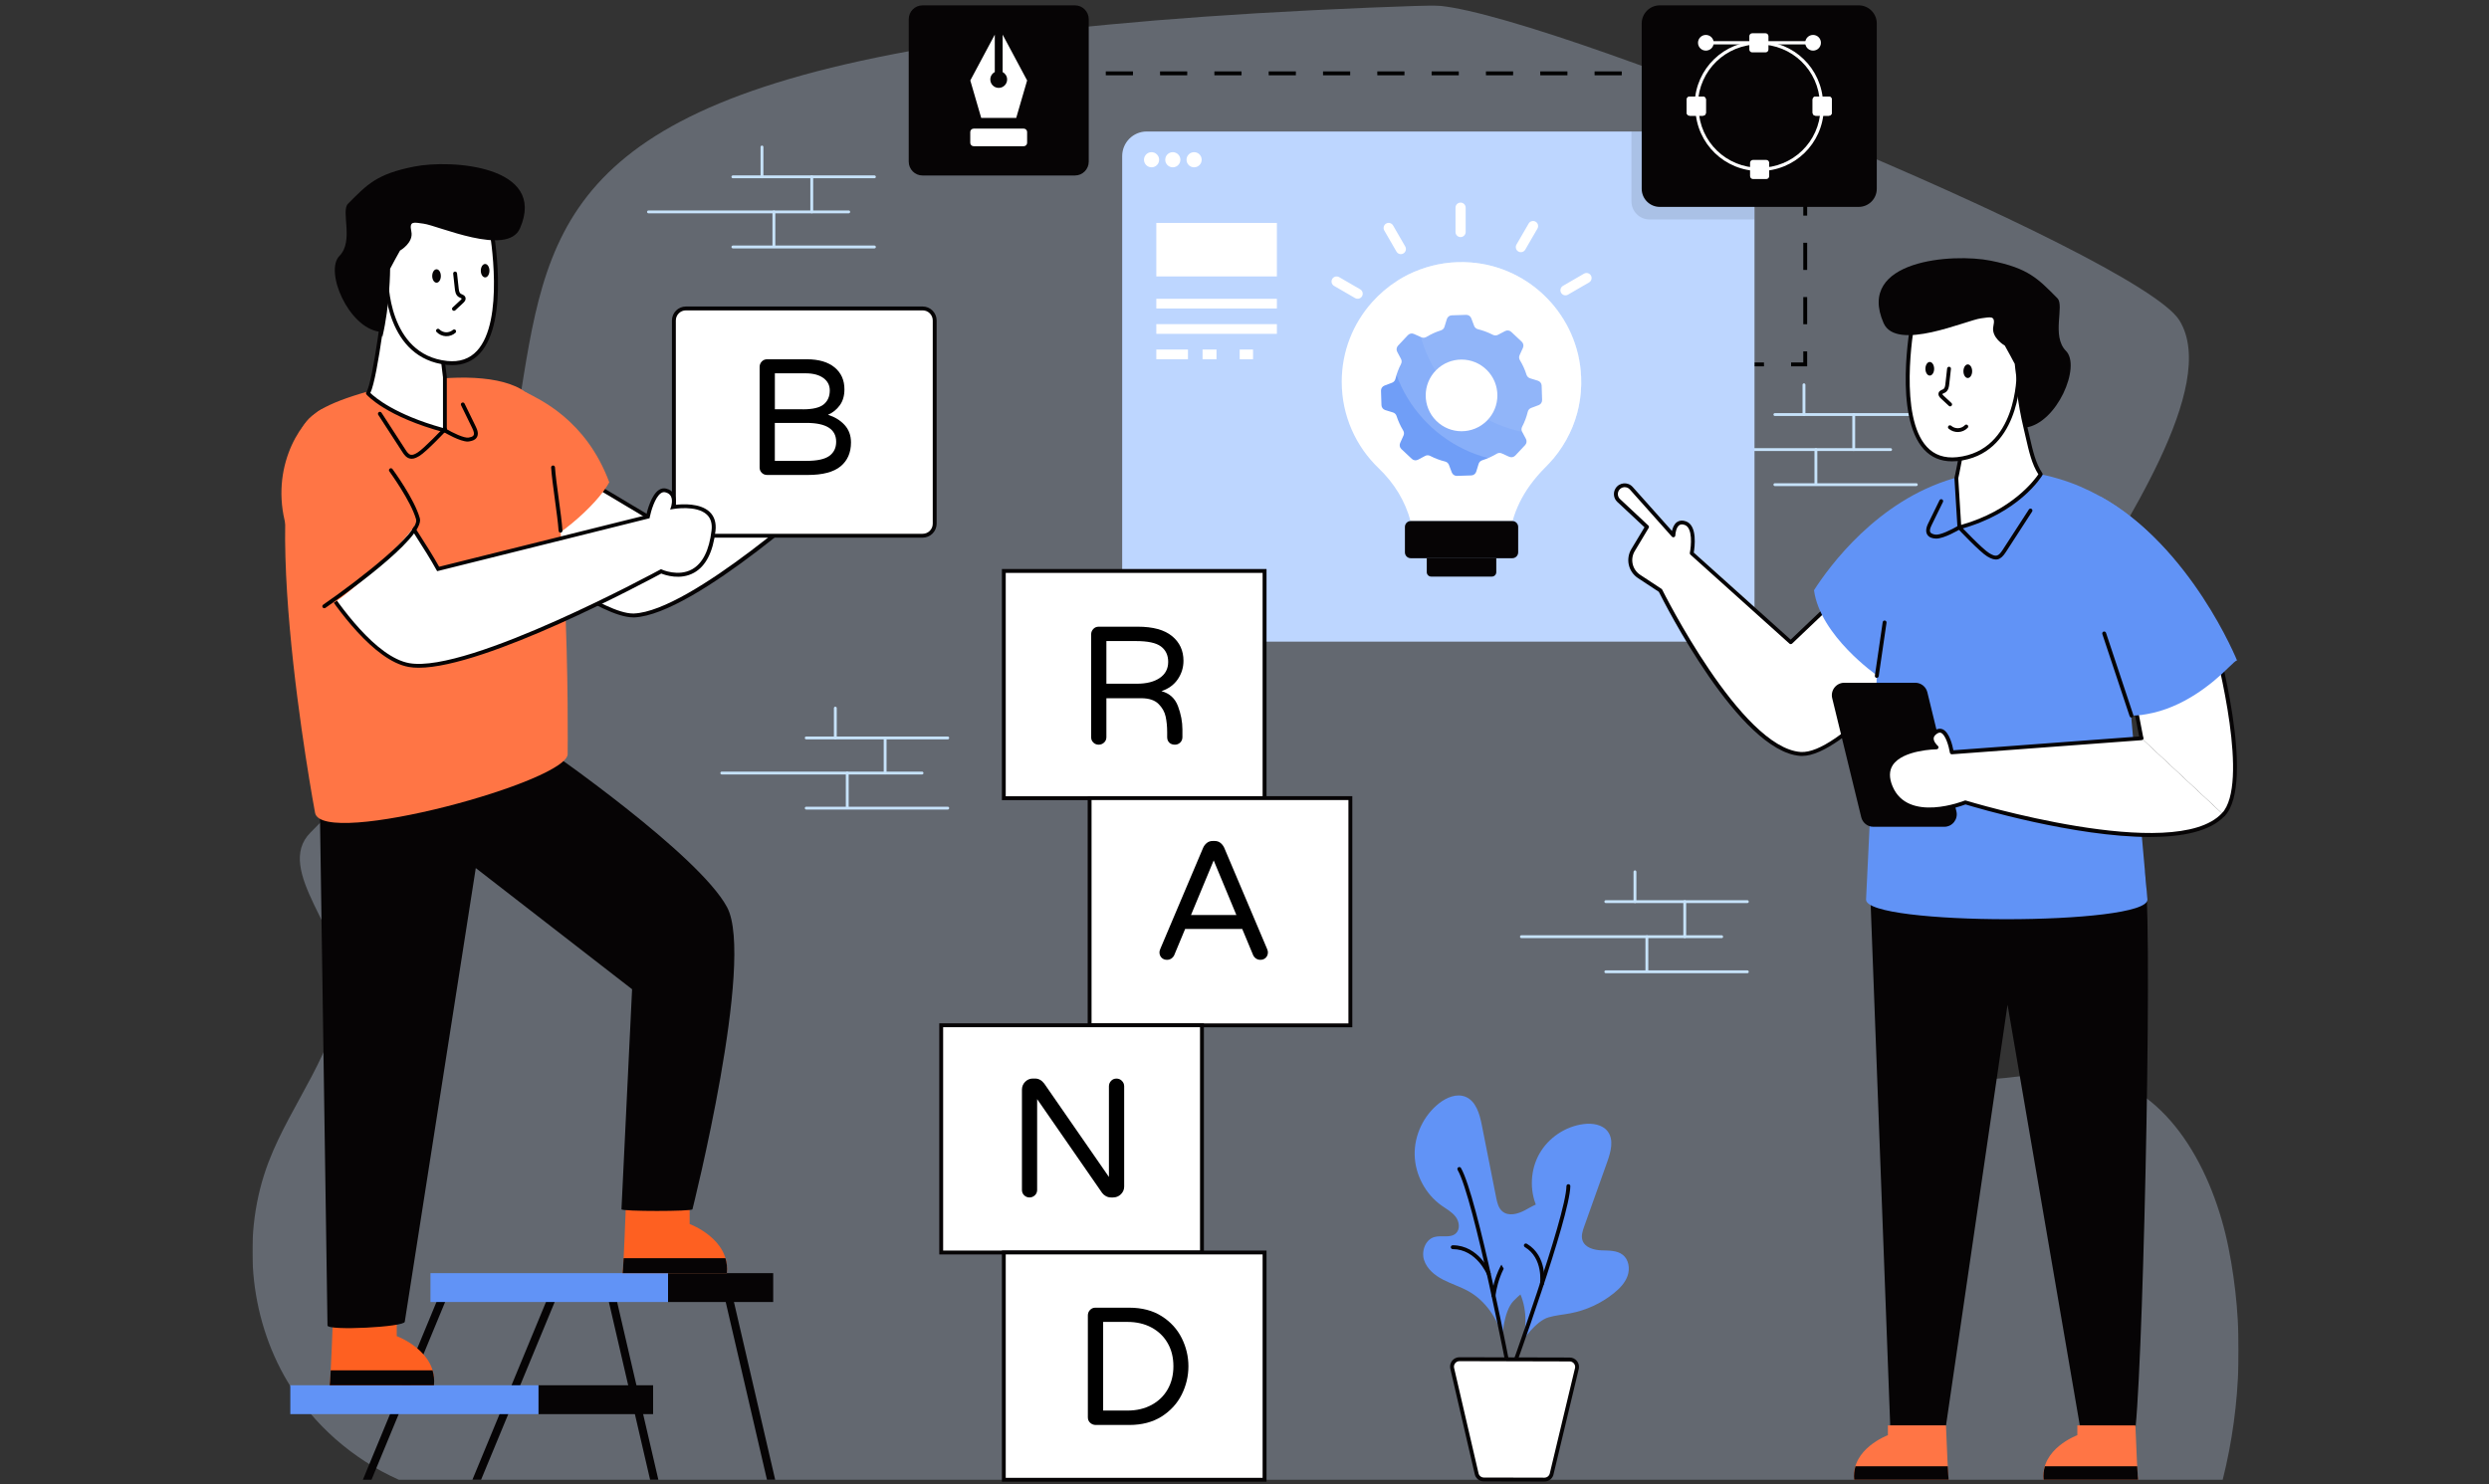 <svg width="927" height="553" viewBox="0 0 927 553" fill="none" xmlns="http://www.w3.org/2000/svg">
<rect x="0" y="0" width="927" height="553" fill="#333333" stroke="none"/>
<g clip-path="url(#clip0_984_2863)">
<g opacity="0.3">
<path d="M148.518 551.277H827.821C834.891 523.132 835.7 493.336 829.988 464.864C824.277 436.357 808.088 405.821 780.15 400.419C767.694 398.01 754.946 401.09 742.302 402.002C729.657 402.913 715.515 400.952 707.258 391.112C693.908 375.233 703.679 350.976 713.847 332.809C734.199 296.406 754.568 260.003 774.92 223.617C789.061 198.345 826.943 143.913 811.684 119.329C796.476 94.831 566.825 0.899 532.641 2.017C40.927 18.051 291.119 134.967 115.659 310.134C101.69 324.086 128.992 348.189 127.323 367.887C125.328 391.542 108.485 410.775 100.038 432.882C89.957 459.29 92.641 490.445 107.058 514.651C116.726 530.874 131.521 543.691 148.518 551.277Z" fill="#D2E4FF"/>
</g>
<path d="M713.709 154.975H661.031C660.739 154.975 660.498 154.734 660.498 154.441C660.498 154.149 660.739 153.908 661.031 153.908H713.709C714.001 153.908 714.242 154.149 714.242 154.441C714.242 154.734 714.001 154.975 713.709 154.975Z" fill="#C6E2FA"/>
<path d="M713.709 181.09H661.031C660.739 181.09 660.498 180.849 660.498 180.556C660.498 180.264 660.739 180.023 661.031 180.023H713.709C714.001 180.023 714.242 180.264 714.242 180.556C714.242 180.849 714.001 181.09 713.709 181.09Z" fill="#C6E2FA"/>
<path d="M704.144 168.032H629.635C629.342 168.032 629.102 167.791 629.102 167.499C629.102 167.206 629.342 166.966 629.635 166.966H704.144C704.436 166.966 704.677 167.206 704.677 167.499C704.677 167.791 704.436 168.032 704.144 168.032Z" fill="#C6E2FA"/>
<path d="M671.87 154.975C671.578 154.975 671.337 154.734 671.337 154.441V143.345C671.337 143.052 671.578 142.812 671.87 142.812C672.163 142.812 672.404 143.052 672.404 143.345V154.424C672.404 154.734 672.163 154.975 671.87 154.975Z" fill="#C6E2FA"/>
<path d="M690.399 168.032C690.106 168.032 689.865 167.791 689.865 167.499V154.424C689.865 154.132 690.106 153.891 690.399 153.891C690.691 153.891 690.932 154.132 690.932 154.424V167.482C690.932 167.791 690.691 168.032 690.399 168.032Z" fill="#C6E2FA"/>
<path d="M676.309 180.642C676.016 180.642 675.775 180.402 675.775 180.109V167.482C675.775 167.189 676.016 166.948 676.309 166.948C676.601 166.948 676.842 167.189 676.842 167.482V180.109C676.842 180.402 676.601 180.642 676.309 180.642Z" fill="#C6E2FA"/>
<path d="M673.057 136.481H667.07V135.036H671.612V130.907H673.057V136.481ZM656.971 136.481H646.856V135.036H656.971V136.481ZM673.057 120.791H671.612V110.675H673.057V120.791ZM673.057 100.56H671.612V90.444H673.057V100.56ZM673.057 80.328H671.612V70.212H673.057V80.328ZM673.057 60.114H671.612V49.998H673.057V60.114ZM673.057 39.882H671.612V29.767H673.057V39.882ZM664.679 28.046H654.563V26.601H664.679V28.046ZM644.447 28.046H634.331V26.601H644.447V28.046ZM624.216 28.046H614.1V26.601H624.216V28.046ZM604.001 28.046H593.886V26.601H604.001V28.046ZM583.77 28.046H573.654V26.601H583.77V28.046ZM563.539 28.046H553.423V26.601H563.539V28.046ZM543.307 28.046H533.191V26.601H543.307V28.046ZM523.076 28.046H512.96V26.601H523.076V28.046ZM502.861 28.046H492.746V26.601H502.861V28.046ZM482.63 28.046H472.514V26.601H482.63V28.046ZM462.398 28.046H452.283V26.601H462.398V28.046ZM442.167 28.046H432.051V26.601H442.167V28.046ZM421.953 28.046H411.837V26.601H421.953V28.046ZM401.721 28.046H391.605V26.601H401.721V28.046Z" fill="black"/>
<path d="M653.445 58.17V229.845C653.445 230.464 653.376 231.066 653.256 231.651C652.413 235.866 648.697 239.049 644.241 239.049H427.114C422.039 239.049 417.944 234.937 417.944 229.845V58.17C417.944 53.095 422.022 48.983 427.114 48.983H644.241C649.368 49 653.445 53.181 653.445 58.17Z" fill="#BDD6FF"/>
<g opacity="0.1">
<path d="M653.445 58.17V81.756H614.341C610.625 81.756 607.614 78.745 607.614 75.012V49H644.241C649.367 49 653.445 53.181 653.445 58.17Z" fill="black"/>
</g>
<path d="M431.707 59.512C431.707 61.077 430.434 62.333 428.886 62.333C427.32 62.333 426.064 61.077 426.064 59.512C426.064 57.964 427.32 56.69 428.886 56.69C430.434 56.708 431.707 57.964 431.707 59.512Z" fill="white"/>
<path d="M447.552 59.512C447.552 61.077 446.279 62.333 444.731 62.333C443.182 62.333 441.909 61.077 441.909 59.512C441.909 57.964 443.165 56.69 444.731 56.69C446.296 56.69 447.552 57.964 447.552 59.512Z" fill="white"/>
<path d="M439.621 59.512C439.621 61.077 438.348 62.333 436.8 62.333C435.252 62.333 433.979 61.077 433.979 59.512C433.979 57.964 435.234 56.69 436.8 56.69C438.365 56.708 439.621 57.964 439.621 59.512Z" fill="white"/>
<path d="M470.966 212.71H373.852V297.369H470.966V212.71Z" fill="white"/>
<path d="M471.706 298.092H373.146V211.988H471.706V298.092ZM374.574 296.647H470.244V213.433H374.574V296.647Z" fill="#060405"/>
<path d="M502.93 297.335H405.815V381.994H502.93V297.335Z" fill="white"/>
<path d="M503.652 382.716H405.093V296.612H503.652V382.716ZM406.538 381.271H502.207V298.057H406.538V381.271Z" fill="#060405"/>
<path d="M447.656 381.942H350.541V466.601H447.656V381.942Z" fill="white"/>
<path d="M448.378 467.341H349.818V381.237H448.378V467.341ZM351.263 465.896H446.933V382.682H351.263V465.896Z" fill="#060405"/>
<path d="M470.966 466.618H373.852V551.277H470.966V466.618Z" fill="white"/>
<path d="M471.706 552H373.146V465.896H471.706V552ZM374.574 550.555H470.244V467.341H374.574V550.555Z" fill="#060405"/>
<path d="M407.192 276.622C406.642 276.088 406.384 275.417 406.384 274.626V236.348C406.384 235.556 406.659 234.886 407.192 234.318C407.726 233.75 408.397 233.475 409.188 233.475H423.759C429.437 233.475 433.686 234.645 436.525 236.984C439.363 239.324 440.774 242.386 440.774 246.171C440.774 248.666 440.068 250.954 438.675 253.018C437.281 255.083 435.251 256.579 432.568 257.491C435.578 258.282 437.626 260.158 438.727 263.082C439.828 266.024 440.378 268.914 440.378 271.753V274.626C440.378 275.417 440.103 276.088 439.57 276.622C439.019 277.155 438.365 277.43 437.574 277.43C436.697 277.43 436.008 277.172 435.475 276.656C434.959 276.14 434.701 275.452 434.701 274.626V272.751C434.701 270.669 434.512 268.742 434.133 266.97C433.755 265.198 432.86 263.616 431.449 262.222C430.039 260.829 427.888 260.123 425.015 260.123H412.061V274.626C412.061 275.417 411.786 276.088 411.218 276.622C410.65 277.155 409.979 277.43 409.188 277.43C408.397 277.43 407.726 277.155 407.192 276.622ZM423.381 254.721C426.959 254.721 429.815 254.016 431.914 252.588C434.013 251.177 435.079 249.165 435.079 246.584C435.079 244.089 434.168 242.163 432.361 240.821C430.555 239.479 427.458 238.825 423.071 238.825H412.061V254.721H423.381Z" fill="black"/>
<path d="M312.177 179.111C312.177 179.111 258.897 228.331 236.154 229.277C224.576 229.776 195.45 207.102 195.45 207.102L214.856 176.72L241.298 192.496L299.549 157.245L312.177 179.111Z" fill="white"/>
<path d="M235.775 230C223.836 230 196.189 208.581 195.002 207.669L194.486 207.274L214.615 175.757L241.28 191.67L299.79 156.265L313.088 179.266L312.658 179.662C310.473 181.675 258.931 229.071 236.171 230.017C236.05 230 235.913 230 235.775 230ZM196.413 206.93C200.336 209.923 225.195 228.555 235.758 228.555C235.878 228.555 235.999 228.555 236.119 228.555C257.28 227.66 306.172 183.601 311.265 178.974L299.291 158.261L241.297 193.356L215.096 177.718L196.413 206.93Z" fill="#060405"/>
<path d="M343.642 199.584H255.456C252.979 199.584 250.983 197.588 250.983 195.111V119.38C250.983 116.903 252.979 114.907 255.456 114.907H343.642C346.119 114.907 348.115 116.903 348.115 119.38V195.111C348.115 197.571 346.102 199.584 343.642 199.584Z" fill="white"/>
<path d="M343.642 200.306H255.456C252.6 200.306 250.261 197.984 250.261 195.111V119.38C250.261 116.525 252.583 114.185 255.456 114.185H343.642C346.498 114.185 348.838 116.507 348.838 119.38V195.111C348.838 197.966 346.498 200.306 343.642 200.306ZM255.456 115.63C253.392 115.63 251.706 117.316 251.706 119.38V195.111C251.706 197.175 253.392 198.861 255.456 198.861H343.642C345.706 198.861 347.392 197.175 347.392 195.111V119.38C347.392 117.316 345.706 115.63 343.642 115.63H255.456Z" fill="#060405"/>
<path d="M283.722 176.152C283.171 175.619 282.913 174.965 282.913 174.174V136.687C282.913 135.913 283.188 135.242 283.722 134.674C284.255 134.124 284.926 133.849 285.717 133.849H300.478C304.934 133.849 308.392 134.864 310.835 136.876C313.277 138.889 314.499 141.607 314.499 145.031C314.499 147.422 313.931 149.401 312.779 150.983C311.626 152.566 310.164 153.753 308.374 154.527C310.869 155.319 312.933 156.557 314.533 158.295C316.133 160.032 316.942 162.2 316.942 164.832C316.942 168.617 315.652 171.593 313.071 173.727C310.491 175.86 306.413 176.944 300.874 176.944H285.734C284.926 176.944 284.255 176.686 283.722 176.152ZM298.981 152.497C302.697 152.497 305.295 151.878 306.792 150.639C308.288 149.401 309.045 147.68 309.045 145.444C309.045 143.517 308.237 141.969 306.637 140.816C305.037 139.663 302.835 139.078 300.031 139.078H288.59V152.48H298.981V152.497ZM300.289 171.696C304.332 171.696 307.205 171.077 308.891 169.838C310.577 168.6 311.42 166.845 311.42 164.591C311.42 159.895 307.721 157.555 300.34 157.555H288.573V171.696H300.289Z" fill="black"/>
<path d="M432.601 356.773C432.085 356.24 431.827 355.569 431.827 354.778C431.827 354.451 431.93 354.021 432.137 353.522L448.085 315.863C448.411 315.106 448.893 314.504 449.495 314.022C450.097 313.541 450.837 313.3 451.715 313.3H452.334C453.211 313.3 453.951 313.541 454.553 314.022C455.155 314.504 455.62 315.123 455.964 315.863L471.912 353.522C472.118 354.021 472.221 354.434 472.221 354.778C472.221 355.569 471.963 356.24 471.447 356.773C470.931 357.307 470.243 357.582 469.417 357.582C468.832 357.582 468.299 357.427 467.817 357.117C467.335 356.808 466.974 356.378 466.716 355.827L462.656 346.073H441.392L437.332 355.827C437.074 356.378 436.713 356.79 436.231 357.117C435.75 357.427 435.216 357.582 434.631 357.582C433.806 357.582 433.117 357.307 432.601 356.773ZM443.577 340.877H460.471L452.024 320.542L443.577 340.877Z" fill="black"/>
<path d="M381.421 445.286C380.87 444.753 380.612 444.082 380.612 443.29V405.941C380.612 404.823 381.008 403.842 381.799 403.034C382.591 402.225 383.554 401.812 384.672 401.812H385.481C386.823 401.812 387.958 402.432 388.922 403.687L413.007 438.473V404.702C413.007 403.911 413.282 403.24 413.815 402.672C414.349 402.105 415.02 401.829 415.811 401.829C416.602 401.829 417.273 402.105 417.841 402.672C418.409 403.24 418.684 403.911 418.684 404.702V442.052C418.684 443.17 418.271 444.133 417.462 444.925C416.654 445.716 415.673 446.112 414.555 446.112H413.798C413.127 446.112 412.508 445.957 411.923 445.647C411.338 445.337 410.856 444.925 410.478 444.426L386.272 409.468V443.307C386.272 444.099 385.997 444.77 385.429 445.303C384.862 445.836 384.191 446.112 383.399 446.112C382.642 446.094 381.971 445.836 381.421 445.286Z" fill="black"/>
<path d="M405.971 530.014C405.42 529.48 405.162 528.81 405.162 528.018V490.05C405.162 489.258 405.437 488.587 405.971 488.02C406.504 487.452 407.175 487.177 407.966 487.177H420.542C425.29 487.177 429.333 488.226 432.654 490.342C435.974 492.441 438.451 495.176 440.12 498.514C441.789 501.851 442.614 505.361 442.614 509.025C442.614 512.69 441.771 516.199 440.12 519.537C438.451 522.874 435.957 525.592 432.654 527.709C429.333 529.807 425.308 530.874 420.542 530.874H407.966C407.192 530.822 406.521 530.547 405.971 530.014ZM419.871 525.506C423.295 525.506 426.288 524.801 428.886 523.408C431.466 522.014 433.479 520.07 434.89 517.593C436.301 515.115 437.023 512.242 437.023 508.991C437.023 505.739 436.318 502.866 434.89 500.389C433.479 497.912 431.466 495.968 428.886 494.574C426.305 493.181 423.295 492.475 419.871 492.475H410.857V525.506H419.871Z" fill="black"/>
<path d="M138.368 551.277L166.049 484.407L163.297 483.271L135.151 551.277H138.368Z" fill="#060405"/>
<path d="M245.202 551.277L229.478 483.495L226.57 484.183L242.122 551.277H245.202Z" fill="#060405"/>
<path d="M288.711 551.277L272.987 483.495L270.079 484.183L285.648 551.277H288.711Z" fill="#060405"/>
<path d="M179.175 551.277L206.855 484.407L204.086 483.271L175.94 551.277H179.175Z" fill="#060405"/>
<path d="M287.971 474.308H248.799V485.061H287.971V474.308Z" fill="#060405"/>
<path d="M248.799 474.308H160.32V485.061H248.799V474.308Z" fill="#6193F6"/>
<path d="M243.241 516.079H200.524V526.831H243.241V516.079Z" fill="#060405"/>
<path d="M200.525 516.079H108.124V526.831H200.525V516.079Z" fill="#6193F6"/>
<path d="M231.887 474.308H270.698C272.023 461.561 256.849 456.004 256.849 456.004V447.316H233.177C233.177 447.316 232.145 474.308 231.887 474.308Z" fill="#FE6021"/>
<path d="M270.182 468.752C270.681 470.42 270.922 472.261 270.715 474.308H231.887C231.956 474.308 232.093 472.003 232.265 468.752H270.182Z" fill="#060405"/>
<path d="M122.799 516.079H161.61C162.935 503.331 147.761 497.774 147.761 497.774V489.086H124.089C124.089 489.086 123.057 516.079 122.799 516.079Z" fill="#FE6021"/>
<path d="M161.094 510.522C161.593 512.191 161.834 514.032 161.627 516.079H122.799C122.868 516.079 123.005 513.773 123.177 510.522H161.094Z" fill="#060405"/>
<path d="M270.784 337.97C260.307 318.409 204.43 279.684 204.43 279.684L200.456 272.63L119.1 299.52L121.973 493.817C121.973 495.83 150.754 494.419 150.754 492.407L177.196 323.398L235.413 368.541L231.457 450.516C231.457 451.342 257.898 451.342 257.898 450.516C257.898 450.516 281.295 357.582 270.784 337.97Z" fill="#060405"/>
<path d="M195.794 146.098C200.679 148.712 218.21 156.213 226.915 179.679C222.27 188.281 205.789 202.938 192.301 207.084L181.153 167.895L195.794 146.098Z" fill="#FF7545"/>
<path d="M197.411 147.457C181.721 132.421 126.377 145.943 117.38 154.149C92.211 168.841 117.345 302.823 117.345 302.823C119.926 316.121 212.997 290.849 211.415 280.613C211.415 280.596 212.843 162.252 197.411 147.457Z" fill="#FF7545"/>
<path d="M208.765 198.448C208.387 198.448 208.077 198.156 208.043 197.777C207.871 195.042 207.251 190.466 206.649 186.027C206.047 181.571 205.428 176.978 205.256 174.191C205.238 173.795 205.531 173.451 205.927 173.417C206.322 173.383 206.666 173.692 206.701 174.088C206.873 176.823 207.492 181.399 208.094 185.821C208.696 190.276 209.316 194.87 209.488 197.674C209.505 198.07 209.212 198.414 208.817 198.448C208.8 198.448 208.782 198.448 208.765 198.448Z" fill="#060405"/>
<path d="M137.044 146.51C137.044 146.51 143.977 154.545 165.705 160.394V140.558C165.705 140.558 164.742 133.16 164.054 125.264C163.4 117.643 146.024 101.162 144.837 100.164H144.82C144.803 100.147 144.768 100.112 144.768 100.112C144.768 100.112 140.158 141.9 137.044 146.51Z" fill="white"/>
<path d="M165.705 161.099C165.636 161.099 165.585 161.099 165.516 161.082C143.822 155.25 136.786 147.319 136.493 146.975C136.287 146.734 136.252 146.373 136.442 146.098C138.919 142.45 142.773 111.604 144.046 100.043C144.08 99.768 144.269 99.527 144.527 99.441C144.768 99.355 145.009 99.407 145.198 99.562C145.233 99.579 145.267 99.596 145.284 99.631C145.474 99.785 164.036 116.903 164.759 125.23C165.43 133.023 166.393 140.42 166.41 140.489V160.411C166.41 160.635 166.307 160.841 166.135 160.979C166.015 161.048 165.86 161.099 165.705 161.099ZM137.938 146.39C139.556 147.973 147.022 154.459 164.983 159.448V140.558C164.983 140.558 164.019 133.143 163.331 125.333C162.78 118.95 149.327 105.359 145.319 101.592C144.51 108.766 140.794 140.42 137.938 146.39Z" fill="#060405"/>
<path d="M143.925 103.605C143.925 103.605 143.323 132.748 166.496 135.208C193.024 138.029 182.805 84.302 182.805 84.302L165.446 70.78L145.026 75.287L135.753 89.067L143.925 103.605Z" fill="white"/>
<path d="M168.44 136.033C167.786 136.033 167.098 135.999 166.41 135.93C143.891 133.539 143.202 106.426 143.202 103.794L135.117 89.429C134.979 89.188 134.996 88.895 135.151 88.672L144.424 74.892C144.527 74.737 144.682 74.634 144.871 74.582L165.275 70.075C165.481 70.023 165.705 70.075 165.877 70.212L183.235 83.734C183.373 83.838 183.476 83.992 183.493 84.165C183.769 85.592 190.048 119.38 178.728 131.664C176.061 134.571 172.603 136.033 168.44 136.033ZM136.596 89.102L144.544 103.243C144.613 103.364 144.63 103.484 144.63 103.605C144.63 103.897 144.321 132.111 166.548 134.485C171.141 134.967 174.892 133.694 177.661 130.683C187.966 119.484 182.685 87.932 182.117 84.698L165.24 71.554L145.439 75.924L136.596 89.102Z" fill="#060405"/>
<path d="M126.429 95.33C120.803 101.007 129.697 121.995 141.327 123.595L142.411 125.505C145.249 113.72 145.301 100.112 145.301 100.112C145.301 100.112 148.862 93.42 148.983 93.351C149.103 93.3 154.109 90.392 153.198 86.229C152.286 82.066 154.333 82.909 157.705 83.322C163.038 83.975 188.981 95.743 193.66 85.059C203.845 61.765 168.096 59.271 154.161 62.075C140.226 64.845 136.785 68.698 129.594 75.924C126.893 78.625 131.865 89.859 126.429 95.33Z" fill="#060405"/>
<path d="M182.289 100.852C182.289 102.228 181.567 103.346 180.689 103.346C179.795 103.346 179.072 102.211 179.072 100.852C179.072 99.458 179.795 98.34 180.689 98.34C181.567 98.34 182.289 99.476 182.289 100.852Z" fill="#060405"/>
<path d="M164.191 102.83C164.191 104.207 163.468 105.325 162.591 105.325C161.696 105.325 160.974 104.19 160.974 102.83C160.974 101.437 161.696 100.319 162.591 100.319C163.468 100.319 164.191 101.437 164.191 102.83Z" fill="#060405"/>
<path d="M168.543 115.561C168.268 115.269 168.285 114.804 168.577 114.546L171.519 111.811C171.966 111.398 171.966 111.243 171.966 111.226C171.949 111.157 171.037 110.778 170.848 110.658C169.661 109.935 169.489 108.404 169.403 107.596L168.784 101.97C168.732 101.574 169.025 101.213 169.42 101.179C169.816 101.144 170.177 101.42 170.212 101.815L170.831 107.441C170.917 108.284 171.089 109.127 171.605 109.437C172.035 109.712 173.05 109.867 173.343 110.813C173.652 111.811 172.792 112.619 172.5 112.877L169.558 115.613C169.265 115.871 168.818 115.853 168.543 115.561Z" fill="black"/>
<path d="M166.066 125.247C164.775 125.195 163.519 124.627 162.608 123.698C162.332 123.406 162.332 122.959 162.625 122.683C162.917 122.408 163.365 122.408 163.64 122.701C164.294 123.371 165.188 123.767 166.117 123.802C167.029 123.836 167.975 123.509 168.681 122.907C168.973 122.649 169.438 122.683 169.696 122.976C169.954 123.285 169.919 123.733 169.627 123.991C168.698 124.817 167.407 125.298 166.066 125.247Z" fill="black"/>
<path d="M153.335 170.905C153.112 170.905 152.905 170.888 152.682 170.836C151.34 170.544 150.531 169.443 149.826 168.342L140.88 154.545C140.656 154.218 140.76 153.77 141.086 153.547C141.413 153.323 141.861 153.426 142.084 153.753L151.03 167.551C151.581 168.411 152.183 169.254 152.991 169.426C153.766 169.598 154.626 169.133 155.503 168.6C157.86 167.172 165.103 159.499 165.189 159.413C165.464 159.121 165.911 159.104 166.204 159.379C166.496 159.654 166.513 160.101 166.238 160.394C165.929 160.721 158.789 168.307 156.26 169.821C155.331 170.372 154.368 170.905 153.335 170.905Z" fill="black"/>
<path d="M174.22 164.505C171.313 164.505 165.979 161.374 165.343 160.996C164.999 160.789 164.896 160.342 165.085 159.998C165.291 159.654 165.739 159.551 166.083 159.74C168.491 161.185 172.913 163.336 174.547 163.026C175.287 162.888 175.975 162.716 176.302 162.269C176.697 161.753 176.56 160.91 175.906 159.551L171.725 150.983C171.553 150.622 171.691 150.192 172.052 150.02C172.414 149.848 172.844 149.986 173.016 150.347L177.196 158.914C177.816 160.187 178.418 161.822 177.454 163.129C176.818 163.989 175.803 164.247 174.805 164.437C174.633 164.488 174.426 164.505 174.22 164.505Z" fill="black"/>
<path d="M265.727 197.726C263.008 220.606 246.218 212.83 246.218 212.83C246.218 212.83 174.926 251.693 152.372 247.754C141.809 245.913 129.439 231.634 120.184 217.235C114.094 207.755 146.385 184.152 147.434 186.113C151.615 193.872 158.858 204.039 163.193 211.953L241.297 192.479C241.297 192.479 243.431 181.64 247.904 182.672C252.394 183.705 250.656 188.883 250.656 188.883C250.656 188.883 267.137 185.941 265.727 197.726Z" fill="white"/>
<path d="M155.95 248.769C154.609 248.769 153.37 248.683 152.252 248.476C139.211 246.206 125.053 226.146 119.582 217.63C118.171 215.445 118.464 212.504 120.425 208.908C125.964 198.775 144.304 185.287 147.177 185.287C147.744 185.287 148.002 185.632 148.071 185.786C150.187 189.692 153.129 194.319 156.002 198.81C158.686 203.007 161.438 207.343 163.554 211.145L240.678 191.928C241.057 190.225 242.571 184.358 245.409 182.518C246.252 181.967 247.147 181.795 248.076 182.019C249.469 182.346 250.484 183.051 251.104 184.135C251.843 185.459 251.775 187.042 251.62 188.074C254.2 187.765 260.772 187.386 264.282 190.689C266.088 192.393 266.828 194.801 266.467 197.846C265.538 205.708 262.854 210.938 258.501 213.364C253.392 216.22 247.732 214.258 246.287 213.673C240.782 216.615 180.896 248.769 155.95 248.769ZM146.97 186.767C144.269 187.472 127.22 199.48 121.681 209.631C119.995 212.727 119.685 215.153 120.786 216.873C126.171 225.234 140.02 244.915 152.492 247.066C174.565 250.902 245.168 212.607 245.874 212.211L246.183 212.039L246.51 212.194C246.579 212.228 252.635 214.964 257.779 212.074C261.701 209.871 264.127 205.02 265.004 197.657C265.314 195.094 264.729 193.098 263.267 191.722C259.43 188.109 250.863 189.606 250.777 189.623L249.59 189.829L249.968 188.677C249.968 188.659 250.708 186.371 249.831 184.806C249.418 184.083 248.747 183.619 247.749 183.395C247.216 183.275 246.717 183.378 246.201 183.705C243.913 185.184 242.399 190.655 242.003 192.633L241.917 193.081L241.47 193.184L162.815 212.796L162.539 212.314C160.423 208.444 157.55 203.936 154.763 199.584C151.976 195.18 149.086 190.655 146.97 186.767Z" fill="#060405"/>
<path d="M155.056 193.648C157.533 196.281 123.246 228.503 120.769 225.871C114.438 216.048 109.277 204.332 107.178 198.018C99.866 176.066 111.1 157.246 119.41 152.669C129.233 147.233 145.129 175.172 155.056 193.648Z" fill="#FF7545"/>
<path d="M120.769 226.593C120.545 226.593 120.321 226.49 120.167 226.284C119.943 225.957 120.029 225.51 120.356 225.286C134.463 215.549 156.329 198.293 154.97 193.476C153.008 186.561 145.077 175.722 145.009 175.602C144.768 175.275 144.837 174.828 145.163 174.587C145.49 174.346 145.938 174.415 146.178 174.742C146.505 175.189 154.35 185.907 156.363 193.081C158.462 200.495 125.001 223.841 121.182 226.473C121.061 226.559 120.906 226.593 120.769 226.593Z" fill="black"/>
<path d="M774.61 531.08L747.686 374.287L724.771 531.063H703.989L696.213 323.708H798.523C802.032 331.329 798.488 499.993 795.392 531.424L774.61 531.08Z" fill="#060405"/>
<path d="M828.062 303.494C839.606 291.124 824.415 236.967 824.415 236.967L794.808 260.794L797.56 275.022" fill="white"/>
<path d="M828.062 304.216C827.89 304.216 827.701 304.147 827.563 304.027C827.271 303.752 827.253 303.304 827.529 303.012C837.799 292.019 826.032 245.844 824.002 238.24L795.599 261.087L798.265 274.901C798.334 275.297 798.093 275.675 797.698 275.744C797.302 275.813 796.923 275.572 796.855 275.177L794.102 260.932C794.05 260.674 794.154 260.399 794.36 260.227L823.968 236.4C824.157 236.245 824.415 236.193 824.638 236.279C824.862 236.348 825.051 236.537 825.12 236.778C825.739 238.997 840.294 291.468 828.595 303.993C828.458 304.13 828.268 304.216 828.062 304.216Z" fill="#060405"/>
<path d="M610.505 214.792L618.402 219.987C618.402 219.987 647.682 279.254 670.58 280.888C685.96 281.989 718.165 241.681 718.165 241.681L693.461 214.052L666.967 239.272L630.066 206.104C630.066 206.104 632.01 196.418 627.709 194.887C623.425 193.339 623.219 199.429 623.219 199.429L607.546 181.847C606.084 180.212 603.469 180.436 602.316 182.311C601.49 183.636 601.731 185.356 602.867 186.423L613.412 196.281L608.251 204.882C606.221 208.254 607.219 212.624 610.505 214.792Z" fill="white"/>
<path d="M671.182 281.628C670.958 281.628 670.735 281.628 670.511 281.611C647.854 279.993 619.932 224.718 617.816 220.486L610.075 215.394C606.445 213.003 605.361 208.237 607.597 204.521L612.466 196.435L602.35 186.991C600.957 185.7 600.681 183.584 601.679 181.967C603.073 179.696 606.273 179.404 608.062 181.399L622.702 197.812C622.96 196.676 623.493 195.231 624.612 194.474C625.523 193.855 626.642 193.769 627.932 194.233C632.267 195.782 631.166 203.919 630.822 205.863L666.915 238.292L692.927 213.536C693.065 213.398 693.254 213.312 693.461 213.329C693.65 213.329 693.839 213.415 693.977 213.57L718.681 241.199C718.922 241.457 718.922 241.853 718.716 242.128C717.425 243.745 686.975 281.628 671.182 281.628ZM610.9 214.172L618.797 219.368C618.9 219.437 618.986 219.54 619.055 219.643C619.347 220.228 648.404 278.548 670.631 280.148C684.601 281.129 713.537 246.188 717.219 241.681L693.409 215.067L667.449 239.771C667.173 240.029 666.743 240.029 666.468 239.789L629.584 206.637C629.394 206.465 629.308 206.207 629.36 205.966C629.859 203.437 630.512 196.659 627.467 195.575C626.624 195.266 625.971 195.3 625.455 195.644C624.302 196.418 623.975 198.655 623.958 199.463C623.941 199.756 623.751 200.014 623.476 200.117C623.201 200.22 622.891 200.134 622.685 199.928L607.012 182.346C605.877 181.073 603.83 181.245 602.935 182.707C602.299 183.739 602.471 185.098 603.365 185.924L613.911 195.782C614.152 196.005 614.221 196.384 614.031 196.676L608.87 205.278C607.03 208.306 607.924 212.228 610.9 214.172Z" fill="#060405"/>
<path d="M797.129 263.822C795.942 263.977 794.703 264.063 793.482 264.063L799.796 335.148C799.796 344.886 694.991 344.886 694.991 335.148L699 251.797L699.034 251.59C699.034 251.59 677.891 236.898 675.603 219.884C681.28 211.041 699.12 186.578 727.437 178.268C732.908 176.668 738.792 175.653 745.037 175.447C752.744 175.223 760.038 176.342 766.851 178.406C772.322 180.023 777.483 182.294 782.334 184.978C815.141 203.128 831.605 244.416 831.605 244.416C831.605 244.416 831.967 243.298 828.681 246.584C822.728 252.554 812.062 261.328 798.953 263.53C798.333 263.667 797.731 263.736 797.129 263.822Z" fill="#6193F6"/>
<path d="M782.3 184.978C816.157 203.713 833.223 246.206 833.223 246.206C833.223 246.206 833.515 245.173 830.126 248.562C823.984 254.721 812.974 263.77 799.452 266.058C798.85 266.179 798.23 266.248 797.594 266.351C796.372 266.523 795.082 266.592 793.843 266.609" fill="#6193F6"/>
<path d="M793.844 267.314C793.534 267.314 793.259 267.125 793.156 266.816L782.988 236.21C782.868 235.832 783.074 235.419 783.453 235.298C783.831 235.178 784.244 235.385 784.365 235.763L794.532 266.368C794.652 266.747 794.446 267.16 794.068 267.28C793.999 267.297 793.913 267.314 793.844 267.314Z" fill="#060405"/>
<path d="M698.983 252.537C698.948 252.537 698.914 252.537 698.879 252.537C698.484 252.485 698.208 252.106 698.277 251.711L701.185 231.789C701.236 231.393 701.615 231.118 702.01 231.187C702.406 231.238 702.681 231.617 702.612 232.013L699.705 251.934C699.636 252.278 699.327 252.537 698.983 252.537Z" fill="#060405"/>
<path d="M760.021 176.703C760.021 176.703 751.712 190.569 729.743 196.487L728.607 178.148C728.607 178.148 730.723 168.978 731.412 160.996C732.083 153.289 749.647 136.636 750.835 135.621H750.852C750.869 135.603 750.903 135.569 750.903 135.569C750.903 135.569 751.471 147.388 754.361 159.31C755.91 165.675 756.873 172.058 760.021 176.703Z" fill="white"/>
<path d="M729.743 197.21C729.588 197.21 729.451 197.158 729.33 197.072C729.158 196.952 729.038 196.745 729.038 196.521L727.902 178.182C727.902 178.114 727.902 178.045 727.92 177.976C727.937 177.89 730.036 168.755 730.707 160.91C731.429 152.497 750.198 135.208 750.387 135.036C750.473 134.967 750.577 134.915 750.68 134.881C750.835 134.829 751.007 134.829 751.162 134.881C751.42 134.984 751.626 135.208 751.643 135.5C751.643 135.621 752.246 147.405 755.067 159.104C755.359 160.325 755.652 161.546 755.927 162.768C757.08 167.843 758.164 172.626 760.641 176.273C760.796 176.514 760.813 176.806 760.658 177.047C760.314 177.632 751.936 191.24 729.95 197.158C729.864 197.21 729.795 197.21 729.743 197.21ZM729.33 178.2L730.414 195.558C749.252 190.225 757.682 178.905 759.161 176.703C756.718 172.901 755.652 168.135 754.499 163.112C754.224 161.908 753.949 160.686 753.656 159.465C751.385 150.072 750.542 140.661 750.284 137.083C746.173 140.971 732.685 154.613 732.134 161.048C731.481 168.531 729.554 177.167 729.33 178.2Z" fill="#060405"/>
<path d="M751.763 139.096C751.763 139.096 752.366 168.566 728.951 171.043C702.131 173.899 712.47 119.57 712.47 119.57L730.018 105.91L750.645 110.469L760.021 124.404L751.763 139.096Z" fill="white"/>
<path d="M726.973 171.869C722.758 171.869 719.266 170.389 716.565 167.447C705.142 155.026 711.473 120.877 711.748 119.432C711.782 119.26 711.868 119.105 712.006 119.002L729.554 105.342C729.726 105.205 729.949 105.153 730.156 105.205L750.783 109.764C750.972 109.798 751.127 109.918 751.23 110.073L760.606 124.008C760.761 124.232 760.778 124.524 760.641 124.765L752.469 139.302C752.452 141.952 751.781 169.374 729.003 171.783C728.315 171.834 727.627 171.869 726.973 171.869ZM713.124 119.965C712.539 123.217 707.189 155.147 717.632 166.467C720.436 169.512 724.221 170.802 728.883 170.32C751.385 167.929 751.058 139.388 751.041 139.096C751.041 138.958 751.075 138.838 751.127 138.734L759.178 124.421L750.215 111.105L730.19 106.684L713.124 119.965Z" fill="#060405"/>
<path d="M769.449 130.735C775.143 136.464 766.129 157.693 754.378 159.31H754.361C751.488 147.388 750.37 135.569 750.37 135.569C750.37 135.569 746.774 128.808 746.654 128.739C746.534 128.688 741.476 125.746 742.405 121.531C743.334 117.316 741.252 118.176 737.846 118.589C732.461 119.243 706.226 131.148 701.512 120.344C691.224 96.792 727.369 94.28 741.441 97.119C755.514 99.923 759.006 103.811 766.266 111.123C768.967 113.841 763.944 125.195 769.449 130.735Z" fill="#060405"/>
<path d="M717.099 137.393C717.099 138.786 717.838 139.922 718.716 139.922C719.61 139.922 720.35 138.786 720.35 137.393C720.35 135.982 719.61 134.846 718.716 134.846C717.838 134.846 717.099 135.982 717.099 137.393Z" fill="#060405"/>
<path d="M731.257 138.304C731.257 139.698 731.997 140.833 732.874 140.833C733.769 140.833 734.508 139.698 734.508 138.304C734.508 136.894 733.769 135.758 732.874 135.758C731.997 135.758 731.257 136.911 731.257 138.304Z" fill="#060405"/>
<path d="M725.838 151.207L722.861 148.437C722.569 148.162 721.709 147.353 722.018 146.356C722.311 145.409 723.326 145.255 723.773 144.979C724.289 144.67 724.461 143.827 724.547 142.967L725.184 137.272C725.235 136.876 725.597 136.601 725.975 136.636C726.371 136.687 726.663 137.031 726.612 137.427L725.975 143.121C725.889 143.947 725.717 145.478 724.513 146.218C724.324 146.338 723.395 146.734 723.377 146.786C723.377 146.786 723.36 146.941 723.825 147.371L726.801 150.14C727.093 150.416 727.111 150.863 726.835 151.155C726.595 151.465 726.13 151.482 725.838 151.207Z" fill="#060405"/>
<path d="M725.752 159.706C725.442 159.448 725.407 158.983 725.683 158.691C725.941 158.381 726.405 158.364 726.698 158.622C728.177 159.895 730.414 159.826 731.807 158.398C732.082 158.106 732.547 158.106 732.822 158.381C733.115 158.656 733.115 159.121 732.839 159.396C730.895 161.392 727.782 161.443 725.752 159.706Z" fill="#060405"/>
<path d="M740.117 207.291C737.347 205.622 729.537 197.33 729.21 196.986C728.935 196.693 728.952 196.246 729.244 195.971C729.537 195.696 729.984 195.713 730.259 196.005C730.345 196.091 738.276 204.504 740.857 206.069C743.317 207.549 744.211 207.411 745.846 204.9L755.635 189.795C755.858 189.468 756.306 189.365 756.632 189.588C756.959 189.812 757.062 190.259 756.839 190.586L747.05 205.691C745.054 208.77 743.334 209.235 740.117 207.291Z" fill="#060405"/>
<path d="M721.124 200.65C718.199 200.65 716.272 198.775 718.113 195.025L722.345 186.371C722.517 186.01 722.965 185.872 723.309 186.044C723.67 186.217 723.808 186.647 723.636 187.008L719.403 195.661C718.165 198.207 718.836 198.792 720.78 199.171C722.449 199.48 726.904 197.313 729.347 195.851C729.691 195.644 730.139 195.765 730.345 196.109C730.551 196.453 730.431 196.9 730.087 197.106C729.468 197.502 724.066 200.65 721.124 200.65Z" fill="#060405"/>
<path d="M773.681 534.676V531.046H795.306C795.581 538.048 796.149 551.26 796.303 551.26H761.105C759.918 539.717 773.681 534.676 773.681 534.676Z" fill="#FF7545"/>
<path d="M761.604 546.254C761.157 547.768 760.933 549.437 761.122 551.277H796.321C796.252 551.277 796.132 549.196 795.977 546.254H761.604Z" fill="#060405"/>
<path d="M703.129 534.676V531.046H724.754C725.029 538.048 725.597 551.26 725.752 551.26H690.553C689.366 539.717 703.129 534.676 703.129 534.676Z" fill="#FF7545"/>
<path d="M691.052 546.254C690.605 547.768 690.381 549.437 690.57 551.277H725.769C725.7 551.277 725.58 549.196 725.425 546.254H691.052Z" fill="#060405"/>
<path d="M697.71 308.018H724.135C727.145 308.018 729.347 305.197 728.642 302.272L717.821 257.904C717.322 255.822 715.447 254.36 713.313 254.36H686.889C683.878 254.36 681.676 257.182 682.381 260.106L693.202 304.474C693.719 306.556 695.577 308.018 697.71 308.018Z" fill="#060405"/>
<path d="M797.56 275.022L726.974 280.269C726.974 280.269 725.374 270.17 721.296 272.562C717.236 274.953 721.296 278.411 721.296 278.411C721.296 278.411 698.14 278.617 704.23 293.189C710.321 307.76 732.014 298.935 732.014 298.935C732.014 298.935 809.981 322.865 828.062 303.494" fill="white"/>
<path d="M800.639 311.82C772.718 311.82 735.971 300.896 732.031 299.692C729.571 300.621 709.477 307.674 703.542 293.464C702.028 289.851 702.114 286.737 703.766 284.226C707.137 279.116 716.083 277.998 719.713 277.757C719.18 277.017 718.664 275.985 718.75 274.867C718.853 273.697 719.576 272.716 720.9 271.942C722.053 271.254 723.016 271.46 723.601 271.736C726.027 272.871 727.18 277.671 727.524 279.512L797.474 274.316C797.869 274.282 798.214 274.592 798.248 274.987C798.282 275.383 797.973 275.727 797.577 275.761L726.99 281.008C726.629 281.043 726.285 280.768 726.216 280.406C725.821 277.981 724.599 273.835 722.982 273.06C722.724 272.94 722.294 272.82 721.623 273.198C720.728 273.731 720.247 274.333 720.178 275.004C720.075 276.174 721.262 277.482 721.726 277.877C721.95 278.067 722.036 278.394 721.933 278.669C721.829 278.944 721.554 279.133 721.262 279.15C721.141 279.15 708.72 279.323 704.953 285.034C703.576 287.133 703.542 289.782 704.849 292.913C710.595 306.676 731.481 298.35 731.704 298.264C731.859 298.195 732.031 298.195 732.186 298.247C732.96 298.487 809.929 321.833 827.494 302.995C827.769 302.702 828.217 302.685 828.509 302.96C828.802 303.236 828.819 303.683 828.544 303.975C823.193 309.773 812.751 311.82 800.639 311.82Z" fill="#060405"/>
<path d="M698.983 8.744V70.333C698.983 74.066 695.972 77.077 692.256 77.077H618.16C614.461 77.077 611.434 74.066 611.434 70.333V8.744C611.434 5.011 614.444 2 618.16 2H692.256C695.972 2 698.983 5.011 698.983 8.744Z" fill="#060405"/>
<path d="M405.489 7.161V60.217C405.489 63.073 403.184 65.378 400.345 65.378H343.59C340.752 65.378 338.446 63.073 338.446 60.217V7.161C338.446 4.305 340.752 2 343.59 2H400.345C403.184 2 405.489 4.305 405.489 7.161Z" fill="#060405"/>
<path d="M682.227 37.061V42.016C682.227 42.618 681.745 43.099 681.143 43.099H676.188C675.586 43.099 675.104 42.618 675.104 42.016V37.061C675.104 36.459 675.586 35.977 676.188 35.977H681.143C681.728 35.977 682.227 36.459 682.227 37.061Z" fill="white"/>
<path d="M658.64 13.475V18.43C658.64 19.032 658.158 19.513 657.556 19.513H652.601C651.999 19.513 651.518 19.032 651.518 18.43V13.475C651.518 12.873 651.999 12.391 652.601 12.391H657.556C658.158 12.391 658.64 12.873 658.64 13.475Z" fill="white"/>
<path d="M635.329 37.061V42.016C635.329 42.618 634.848 43.099 634.246 43.099H629.291C628.689 43.099 628.207 42.618 628.207 42.016V37.061C628.207 36.459 628.689 35.977 629.291 35.977H634.246C634.83 35.977 635.329 36.459 635.329 37.061Z" fill="white"/>
<path d="M675.259 15.333H634.899V16.537H675.259V15.333Z" fill="white"/>
<path d="M675.259 18.86C676.874 18.86 678.183 17.55 678.183 15.935C678.183 14.32 676.874 13.01 675.259 13.01C673.643 13.01 672.334 14.32 672.334 15.935C672.334 17.55 673.643 18.86 675.259 18.86Z" fill="white"/>
<path d="M635.329 18.86C636.944 18.86 638.254 17.55 638.254 15.935C638.254 14.32 636.944 13.01 635.329 13.01C633.714 13.01 632.404 14.32 632.404 15.935C632.404 17.55 633.714 18.86 635.329 18.86Z" fill="white"/>
<path d="M679.267 40.588C678.854 53.559 668.343 63.727 655.354 63.727C642.365 63.727 631.854 53.559 631.424 40.588L632.628 40.536C633.024 52.871 643.002 62.505 655.337 62.505C667.672 62.505 677.65 52.854 678.046 40.536L679.267 40.588Z" fill="white"/>
<path d="M632.37 38.523L631.166 38.472C631.579 25.5 642.09 15.333 655.079 15.333C668.068 15.333 678.579 25.5 679.009 38.472L677.805 38.523C677.409 26.188 667.431 16.537 655.096 16.537C642.744 16.537 632.766 26.206 632.37 38.523Z" fill="white"/>
<path d="M628.207 42.016V37.061C628.207 36.459 628.689 35.977 629.291 35.977H634.246C634.848 35.977 635.329 36.459 635.329 37.061V42.016C635.329 42.618 634.848 43.099 634.246 43.099H629.291C628.706 43.099 628.207 42.618 628.207 42.016Z" fill="white"/>
<path d="M651.793 65.602V60.664C651.793 60.062 652.275 59.58 652.877 59.58H657.831C658.434 59.58 658.915 60.062 658.915 60.664V65.619C658.915 66.221 658.434 66.703 657.831 66.703H652.877C652.275 66.686 651.793 66.204 651.793 65.602Z" fill="white"/>
<path d="M675.104 42.016V37.061C675.104 36.459 675.586 35.977 676.188 35.977H681.143C681.745 35.977 682.227 36.459 682.227 37.061V42.016C682.227 42.618 681.745 43.099 681.143 43.099H676.188C675.586 43.099 675.104 42.618 675.104 42.016Z" fill="white"/>
<path d="M382.539 49.172V53.215C382.539 53.903 381.971 54.471 381.283 54.471H362.634C361.929 54.471 361.361 53.903 361.361 53.215V49.172C361.361 48.484 361.929 47.916 362.634 47.916H381.283C381.971 47.916 382.539 48.484 382.539 49.172Z" fill="white"/>
<path d="M382.539 29.973L378.479 43.925H365.439L361.379 29.973L370.497 12.907V26.842C369.499 27.358 368.828 28.408 368.828 29.612C368.828 31.332 370.222 32.743 371.959 32.743C373.68 32.743 375.09 31.349 375.09 29.612C375.09 28.408 374.419 27.375 373.421 26.842V12.907L382.539 29.973Z" fill="white"/>
<path d="M584.647 161.357C583.013 164.781 580.948 167.981 578.557 170.854C578.557 170.854 578.557 170.854 578.54 170.854C577.645 171.92 576.682 172.952 575.701 173.95C573.534 176.101 571.555 178.389 569.852 180.746C566.893 184.857 564.674 189.313 563.332 194.13H525.346C523.351 186.698 519.325 180.058 513.459 174.432C504.994 166.329 499.713 154.889 499.713 142.227C499.713 130.855 503.962 120.481 510.998 112.602C513.734 109.54 516.865 106.856 520.323 104.654V104.637C522.938 102.951 525.759 101.54 528.735 100.456C534.585 98.272 541.002 97.257 547.711 97.773C570.093 99.424 587.899 117.866 588.862 140.3C589.223 147.835 587.675 155.026 584.647 161.357Z" fill="white"/>
<path d="M574.17 143.655L574.342 149.005C574.376 149.848 573.86 150.622 573.052 150.932L570.213 151.998C569.594 152.239 569.146 152.773 568.992 153.426C568.527 155.37 567.822 157.228 566.91 158.966C566.6 159.551 566.583 160.256 566.893 160.841L568.321 163.525C568.716 164.282 568.596 165.194 568.011 165.813L564.347 169.718C563.762 170.338 562.85 170.527 562.076 170.165L559.306 168.91C558.704 168.634 558.016 168.703 557.448 169.03C555.762 170.045 553.956 170.871 552.046 171.473C551.409 171.679 550.893 172.161 550.704 172.798L549.809 175.705C549.569 176.514 548.829 177.081 547.969 177.116L542.636 177.288C541.793 177.322 541.018 176.806 540.709 176.015L539.625 173.159C539.384 172.54 538.851 172.092 538.197 171.937C536.253 171.456 534.412 170.75 532.675 169.856C532.09 169.546 531.384 169.529 530.799 169.839L528.116 171.267C527.359 171.662 526.447 171.542 525.828 170.957L521.922 167.292C521.303 166.708 521.114 165.796 521.475 165.022L522.731 162.235C523.006 161.632 522.937 160.944 522.593 160.377C521.578 158.691 520.753 156.884 520.133 154.992C519.927 154.355 519.445 153.856 518.826 153.667L515.918 152.773C515.11 152.532 514.542 151.792 514.508 150.932L514.336 145.581C514.301 144.739 514.817 143.964 515.626 143.655L518.482 142.571C519.101 142.33 519.548 141.797 519.703 141.16C520.185 139.216 520.89 137.358 521.785 135.621C522.094 135.036 522.112 134.33 521.802 133.745L520.374 131.062C519.978 130.305 520.099 129.393 520.684 128.774L524.348 124.868C524.933 124.249 525.845 124.06 526.619 124.421L529.389 125.66C529.991 125.935 530.696 125.866 531.264 125.522C532.933 124.507 534.739 123.681 536.649 123.079C537.285 122.873 537.784 122.408 537.973 121.772L538.868 118.864C539.126 118.056 539.849 117.488 540.709 117.471L546.042 117.299C546.885 117.264 547.659 117.78 547.969 118.589L549.035 121.428C549.276 122.047 549.809 122.494 550.446 122.649C552.39 123.131 554.248 123.836 556.003 124.731C556.588 125.04 557.293 125.058 557.878 124.748L560.562 123.337C561.319 122.942 562.231 123.062 562.85 123.647L566.755 127.311C567.374 127.896 567.564 128.808 567.202 129.582L565.946 132.335C565.671 132.937 565.74 133.642 566.084 134.21C567.099 135.879 567.925 137.685 568.527 139.595C568.733 140.231 569.215 140.73 569.852 140.937L572.759 141.831C573.568 142.072 574.135 142.812 574.17 143.655Z" fill="#6193F6"/>
<path d="M553.774 156.748C558.988 151.534 558.988 143.082 553.774 137.868C548.561 132.655 540.108 132.655 534.895 137.868C529.681 143.082 529.681 151.534 534.895 156.748C540.108 161.961 548.561 161.961 553.774 156.748Z" fill="white"/>
<path d="M565.43 196.298V205.777C565.43 206.981 564.45 207.962 563.246 207.962H525.415C524.21 207.962 523.247 206.981 523.247 205.777V196.298C523.247 195.094 524.21 194.113 525.415 194.113H563.246C564.45 194.113 565.43 195.094 565.43 196.298Z" fill="#060405"/>
<path d="M557.276 207.962V213.157C557.276 214.069 556.536 214.809 555.625 214.809H533.036C532.125 214.809 531.385 214.069 531.385 213.157V207.962H557.276Z" fill="#060405"/>
<path d="M543.977 88.328C542.928 88.328 542.085 87.485 542.085 86.435V77.369C542.085 76.32 542.928 75.477 543.977 75.477C545.027 75.477 545.87 76.32 545.87 77.369V86.435C545.853 87.485 545.01 88.328 543.977 88.328Z" fill="white"/>
<path d="M520.099 93.73L515.557 85.868C515.041 84.973 515.351 83.82 516.246 83.287C517.14 82.771 518.293 83.081 518.826 83.975L523.368 91.837C523.884 92.732 523.574 93.885 522.68 94.418C521.785 94.951 520.615 94.642 520.099 93.73Z" fill="white"/>
<path d="M504.702 111.054L496.857 106.512C495.962 105.996 495.653 104.843 496.169 103.932C496.685 103.037 497.838 102.727 498.749 103.243L506.594 107.785C507.489 108.301 507.798 109.454 507.282 110.366C506.749 111.26 505.596 111.57 504.702 111.054Z" fill="white"/>
<path d="M581.413 109.075C580.897 108.181 581.206 107.028 582.101 106.495L589.946 101.953C590.841 101.437 591.993 101.747 592.526 102.641C593.043 103.536 592.733 104.688 591.838 105.222L583.993 109.764C583.082 110.297 581.929 109.987 581.413 109.075Z" fill="white"/>
<path d="M565.482 93.695C564.587 93.179 564.278 92.026 564.794 91.115L569.336 83.27C569.852 82.375 571.004 82.066 571.916 82.582C572.811 83.098 573.12 84.251 572.604 85.162L568.062 93.007C567.529 93.902 566.377 94.211 565.482 93.695Z" fill="white"/>
<g opacity="0.1">
<path d="M584.647 161.357C583.013 164.781 580.949 167.981 578.557 170.854C578.557 170.854 578.557 170.854 578.54 170.854C577.645 171.92 576.682 172.952 575.701 173.95C573.534 176.101 571.555 178.389 569.852 180.746C565.603 181.95 561.096 182.587 556.468 182.587C528.976 182.587 506.715 160.291 506.715 132.834C506.715 125.625 508.229 118.778 511.016 112.602C513.751 109.54 516.882 106.856 520.34 104.654V104.637C522.955 102.951 525.776 101.54 528.753 100.456C534.602 98.272 541.019 97.257 547.728 97.773C570.11 99.424 587.916 117.866 588.879 140.3C589.223 147.835 587.675 155.026 584.647 161.357Z" fill="white"/>
</g>
<g opacity="0.1">
<path d="M584.647 161.357C583.013 164.781 580.949 167.981 578.557 170.854C578.557 170.854 578.557 170.854 578.54 170.854C574.772 171.8 570.833 172.264 566.79 172.264C539.299 172.264 517.037 149.968 517.037 122.511C517.037 116.215 518.207 110.176 520.357 104.654V104.637C522.972 102.951 525.794 101.54 528.77 100.456C534.619 98.272 541.036 97.257 547.746 97.773C570.128 99.424 587.933 117.866 588.897 140.3C589.224 147.835 587.675 155.026 584.647 161.357Z" fill="white"/>
</g>
<g opacity="0.08">
<path d="M584.647 161.357C583.013 164.781 580.949 167.981 578.557 170.854C578.557 170.854 578.557 170.854 578.54 170.854C574.772 171.8 570.833 172.264 566.79 172.264C539.299 172.264 517.037 149.968 517.037 122.511C517.037 116.215 518.207 110.176 520.357 104.654V104.637C522.972 102.951 525.794 101.54 528.77 100.456C534.619 98.272 541.036 97.257 547.746 97.773C570.128 99.424 587.933 117.866 588.897 140.3C589.224 147.835 587.675 155.026 584.647 161.357Z" fill="white"/>
</g>
<g opacity="0.08">
<path d="M584.647 161.357C582.187 161.736 579.676 161.942 577.112 161.942C549.621 161.942 527.359 139.646 527.359 112.189C527.359 108.146 527.824 104.207 528.77 100.439C534.619 98.254 541.036 97.239 547.746 97.755C570.128 99.407 587.933 117.849 588.897 140.283C589.224 147.835 587.675 155.026 584.647 161.357Z" fill="white"/>
</g>
<path d="M475.56 83.046H430.658V102.985H475.56V83.046Z" fill="white"/>
<path d="M475.56 111.312H430.658V114.925H475.56V111.312Z" fill="white"/>
<path d="M475.56 120.757H430.658V124.369H475.56V120.757Z" fill="white"/>
<path d="M442.443 130.219H430.658V133.831H442.443V130.219Z" fill="white"/>
<path d="M453.074 130.219H447.879V133.831H453.074V130.219Z" fill="white"/>
<path d="M466.682 130.219H461.71V133.831H466.682V130.219Z" fill="white"/>
<path d="M571.401 486.213C571.074 485.972 571.005 485.525 571.246 485.198C571.556 484.785 578.764 475.048 589.018 475.048C589.43 475.048 589.792 475.358 589.792 475.771C589.792 476.166 589.465 476.493 589.069 476.493C589.069 476.493 589.035 476.493 589.018 476.493C579.504 476.493 572.485 485.955 572.416 486.041C572.175 486.385 571.728 486.454 571.401 486.213Z" fill="#060405"/>
<path d="M563.625 484.734C565.638 482.566 568.064 480.846 570.283 478.885C575.1 474.618 578.833 469.147 581.087 463.126C582.153 460.27 582.893 457.174 582.274 454.18C581.654 451.204 579.366 448.4 576.338 447.987C573.362 447.574 570.627 449.449 567.978 450.86C565.328 452.288 561.819 453.234 559.531 451.29C558.068 450.051 557.604 448.021 557.225 446.129C555.453 437.149 553.664 428.151 551.892 419.171C551.066 414.99 549.724 410.173 545.768 408.59C542.499 407.283 538.766 408.849 535.996 411.016C530.198 415.558 526.723 422.904 526.878 430.267C527.05 437.63 530.852 444.804 536.839 449.088C538.68 450.395 540.761 451.496 542.138 453.303C543.514 455.109 543.892 457.965 542.224 459.496C540.194 461.371 536.856 460.098 534.207 460.855C530.852 461.819 529.321 466.085 530.37 469.405C531.42 472.726 534.344 475.134 537.441 476.734C540.538 478.334 543.91 479.366 546.955 481.069C553.251 484.596 557.81 491.306 559.496 498.17C559.513 498.204 559.978 488.639 563.625 484.734Z" fill="#6193F6"/>
<path d="M562.592 514.393C562.248 514.393 561.956 514.152 561.887 513.808C561.767 513.137 548.95 446.456 542.877 435.858C542.671 435.514 542.791 435.067 543.152 434.878C543.496 434.671 543.944 434.792 544.133 435.153C550.326 445.957 562.782 510.78 563.298 513.55C563.401 513.98 563.057 514.393 562.592 514.393Z" fill="#060405"/>
<path d="M556.193 483.409C555.797 483.375 555.504 483.013 555.539 482.618C555.59 482.067 556.881 469.096 566.377 463.47C566.721 463.264 567.169 463.384 567.375 463.728C567.581 464.072 567.461 464.52 567.117 464.726C558.257 469.973 556.984 482.635 556.984 482.773C556.95 483.151 556.588 483.444 556.193 483.409Z" fill="#060405"/>
<path d="M554.472 475.255C554.18 475.255 553.922 475.083 553.802 474.807C553.767 474.721 549.827 465.362 541.054 465.362C540.658 465.362 540.331 465.036 540.331 464.64C540.331 464.244 540.658 463.917 541.054 463.917C550.808 463.917 555.092 474.154 555.143 474.257C555.333 474.738 554.971 475.255 554.472 475.255Z" fill="#060405"/>
<path d="M576.734 490.772C579.366 489.998 582.136 489.792 584.837 489.276C590.721 488.157 596.312 485.577 600.974 481.844C603.193 480.072 605.258 477.956 606.187 475.272C607.116 472.588 606.617 469.268 604.398 467.496C602.213 465.758 599.133 465.93 596.346 465.81C593.559 465.689 590.291 464.778 589.396 462.128C588.811 460.442 589.413 458.601 590.015 456.916C592.871 448.899 595.744 440.865 598.6 432.848C599.925 429.114 601.163 424.641 598.755 421.493C596.776 418.895 593.043 418.362 589.792 418.775C582.996 419.635 576.717 423.85 573.345 429.803C569.973 435.755 569.595 443.307 572.33 449.57C573.173 451.496 574.326 453.372 574.549 455.453C574.79 457.552 573.724 460.012 571.659 460.442C569.147 460.976 567.1 458.361 564.606 457.707C560.27 456.571 553.664 462.266 559.617 471.934C561.32 474.687 563.522 477.113 565.139 479.934C568.476 485.749 568.924 493.284 566.997 499.563C567.031 499.581 571.952 492.149 576.734 490.772Z" fill="#6193F6"/>
<path d="M561.87 514.066C561.492 513.928 561.303 513.515 561.44 513.137C561.664 512.535 583.203 453.217 583.409 441.879C583.409 441.484 583.753 441.14 584.149 441.174C584.545 441.174 584.872 441.518 584.854 441.914C584.648 453.492 563.694 511.193 562.799 513.636C562.662 514.014 562.249 514.204 561.87 514.066Z" fill="#060405"/>
<path d="M574.171 478.988C573.775 478.936 573.5 478.558 573.568 478.162C573.586 478.076 574.876 468.769 567.908 464.606C567.564 464.399 567.461 463.952 567.65 463.608C567.857 463.264 568.304 463.16 568.648 463.35C576.459 468.012 575.065 477.938 574.996 478.368C574.945 478.781 574.566 479.039 574.171 478.988Z" fill="#060405"/>
<path d="M575.204 551.226L552.65 551.174C551.29 551.174 550.138 550.176 549.914 548.835L540.831 509.593C540.555 507.907 541.863 506.359 543.583 506.376L584.614 506.479C586.334 506.479 587.625 508.028 587.349 509.713L577.973 548.903C577.715 550.245 576.563 551.226 575.204 551.226Z" fill="white"/>
<path d="M575.203 551.948L552.632 551.897C550.911 551.897 549.466 550.658 549.191 548.955L540.108 509.748C539.746 507.511 541.432 505.636 543.548 505.636C543.548 505.636 543.548 505.636 543.565 505.636L584.596 505.739C586.747 505.739 588.398 507.683 588.037 509.817L578.644 549.058C578.368 550.727 576.923 551.948 575.203 551.948ZM575.203 550.503C576.218 550.503 577.061 549.781 577.233 548.783L586.626 509.541C586.815 508.372 585.886 507.202 584.596 507.202L543.565 507.099C542.31 507.099 541.329 508.234 541.535 509.49L550.619 548.68C550.791 549.729 551.634 550.452 552.649 550.452L575.203 550.503Z" fill="#060405"/>
<path d="M650.795 336.438H598.066C597.773 336.438 597.532 336.198 597.532 335.905C597.532 335.613 597.773 335.372 598.066 335.372H650.777C651.07 335.372 651.311 335.613 651.311 335.905C651.311 336.198 651.087 336.438 650.795 336.438Z" fill="#C6E2FA"/>
<path d="M650.795 362.571H598.066C597.773 362.571 597.532 362.33 597.532 362.037C597.532 361.745 597.773 361.504 598.066 361.504H650.777C651.07 361.504 651.311 361.745 651.311 362.037C651.311 362.33 651.087 362.571 650.795 362.571Z" fill="#C6E2FA"/>
<path d="M641.213 349.496H566.635C566.342 349.496 566.102 349.255 566.102 348.963C566.102 348.67 566.342 348.429 566.635 348.429H641.213C641.505 348.429 641.746 348.67 641.746 348.963C641.763 349.255 641.522 349.496 641.213 349.496Z" fill="#C6E2FA"/>
<path d="M608.921 336.438C608.629 336.438 608.388 336.198 608.388 335.905V324.792C608.388 324.499 608.629 324.258 608.921 324.258C609.213 324.258 609.454 324.499 609.454 324.792V335.905C609.472 336.18 609.213 336.438 608.921 336.438Z" fill="#C6E2FA"/>
<path d="M627.467 349.496C627.174 349.496 626.934 349.255 626.934 348.963V335.888C626.934 335.595 627.174 335.355 627.467 335.355C627.759 335.355 628 335.595 628 335.888V348.963C628 349.255 627.759 349.496 627.467 349.496Z" fill="#C6E2FA"/>
<path d="M613.359 362.124C613.067 362.124 612.826 361.883 612.826 361.59V348.963C612.826 348.67 613.067 348.429 613.359 348.429C613.652 348.429 613.893 348.67 613.893 348.963V361.59C613.893 361.883 613.652 362.124 613.359 362.124Z" fill="#C6E2FA"/>
<path d="M352.984 275.452H300.272C299.979 275.452 299.738 275.211 299.738 274.918C299.738 274.626 299.979 274.385 300.272 274.385H352.984C353.276 274.385 353.517 274.626 353.517 274.918C353.517 275.211 353.276 275.452 352.984 275.452Z" fill="#C6E2FA"/>
<path d="M352.984 301.601H300.272C299.979 301.601 299.738 301.36 299.738 301.068C299.738 300.775 299.979 300.535 300.272 300.535H352.984C353.276 300.535 353.517 300.775 353.517 301.068C353.517 301.36 353.276 301.601 352.984 301.601Z" fill="#C6E2FA"/>
<path d="M343.401 288.526H268.823C268.531 288.526 268.29 288.286 268.29 287.993C268.29 287.701 268.531 287.46 268.823 287.46H343.401C343.694 287.46 343.934 287.701 343.934 287.993C343.934 288.286 343.711 288.526 343.401 288.526Z" fill="#C6E2FA"/>
<path d="M311.109 275.452C310.817 275.452 310.576 275.211 310.576 274.918V263.805C310.576 263.512 310.817 263.271 311.109 263.271C311.402 263.271 311.643 263.512 311.643 263.805V274.918C311.66 275.211 311.419 275.452 311.109 275.452Z" fill="#C6E2FA"/>
<path d="M329.655 288.526C329.363 288.526 329.122 288.286 329.122 287.993V274.918C329.122 274.626 329.363 274.385 329.655 274.385C329.948 274.385 330.189 274.626 330.189 274.918V287.993C330.189 288.286 329.948 288.526 329.655 288.526Z" fill="#C6E2FA"/>
<path d="M315.548 301.154C315.256 301.154 315.015 300.913 315.015 300.621V287.993C315.015 287.701 315.256 287.46 315.548 287.46C315.84 287.46 316.081 287.701 316.081 287.993V300.621C316.081 300.913 315.84 301.154 315.548 301.154Z" fill="#C6E2FA"/>
<path d="M325.663 66.41H272.951C272.659 66.41 272.418 66.169 272.418 65.877C272.418 65.585 272.659 65.344 272.951 65.344H325.663C325.956 65.344 326.197 65.585 326.197 65.877C326.214 66.169 325.973 66.41 325.663 66.41Z" fill="#C6E2FA"/>
<path d="M325.663 92.543H272.951C272.659 92.543 272.418 92.302 272.418 92.009C272.418 91.717 272.659 91.476 272.951 91.476H325.663C325.956 91.476 326.197 91.717 326.197 92.009C326.214 92.302 325.973 92.543 325.663 92.543Z" fill="#C6E2FA"/>
<path d="M316.098 79.468H241.521C241.228 79.468 240.987 79.227 240.987 78.935C240.987 78.642 241.228 78.401 241.521 78.401H316.098C316.391 78.401 316.632 78.642 316.632 78.935C316.632 79.227 316.391 79.468 316.098 79.468Z" fill="#C6E2FA"/>
<path d="M283.79 66.41C283.498 66.41 283.257 66.169 283.257 65.877V54.764C283.257 54.471 283.498 54.23 283.79 54.23C284.083 54.23 284.323 54.471 284.323 54.764V65.877C284.341 66.169 284.1 66.41 283.79 66.41Z" fill="#C6E2FA"/>
<path d="M302.335 79.468C302.043 79.468 301.802 79.227 301.802 78.935V65.86C301.802 65.567 302.043 65.326 302.335 65.326C302.628 65.326 302.868 65.567 302.868 65.86V78.935C302.868 79.227 302.628 79.468 302.335 79.468Z" fill="#C6E2FA"/>
<path d="M288.229 92.113C287.936 92.113 287.695 91.872 287.695 91.579V78.952C287.695 78.659 287.936 78.419 288.229 78.419C288.521 78.419 288.762 78.659 288.762 78.952V91.579C288.779 91.872 288.538 92.113 288.229 92.113Z" fill="#C6E2FA"/>
</g>
<defs>
<clipPath id="clip0_984_2863">
<rect width="739.756" height="550" fill="white" transform="translate(94 2)"/>
</clipPath>
</defs>
</svg>
